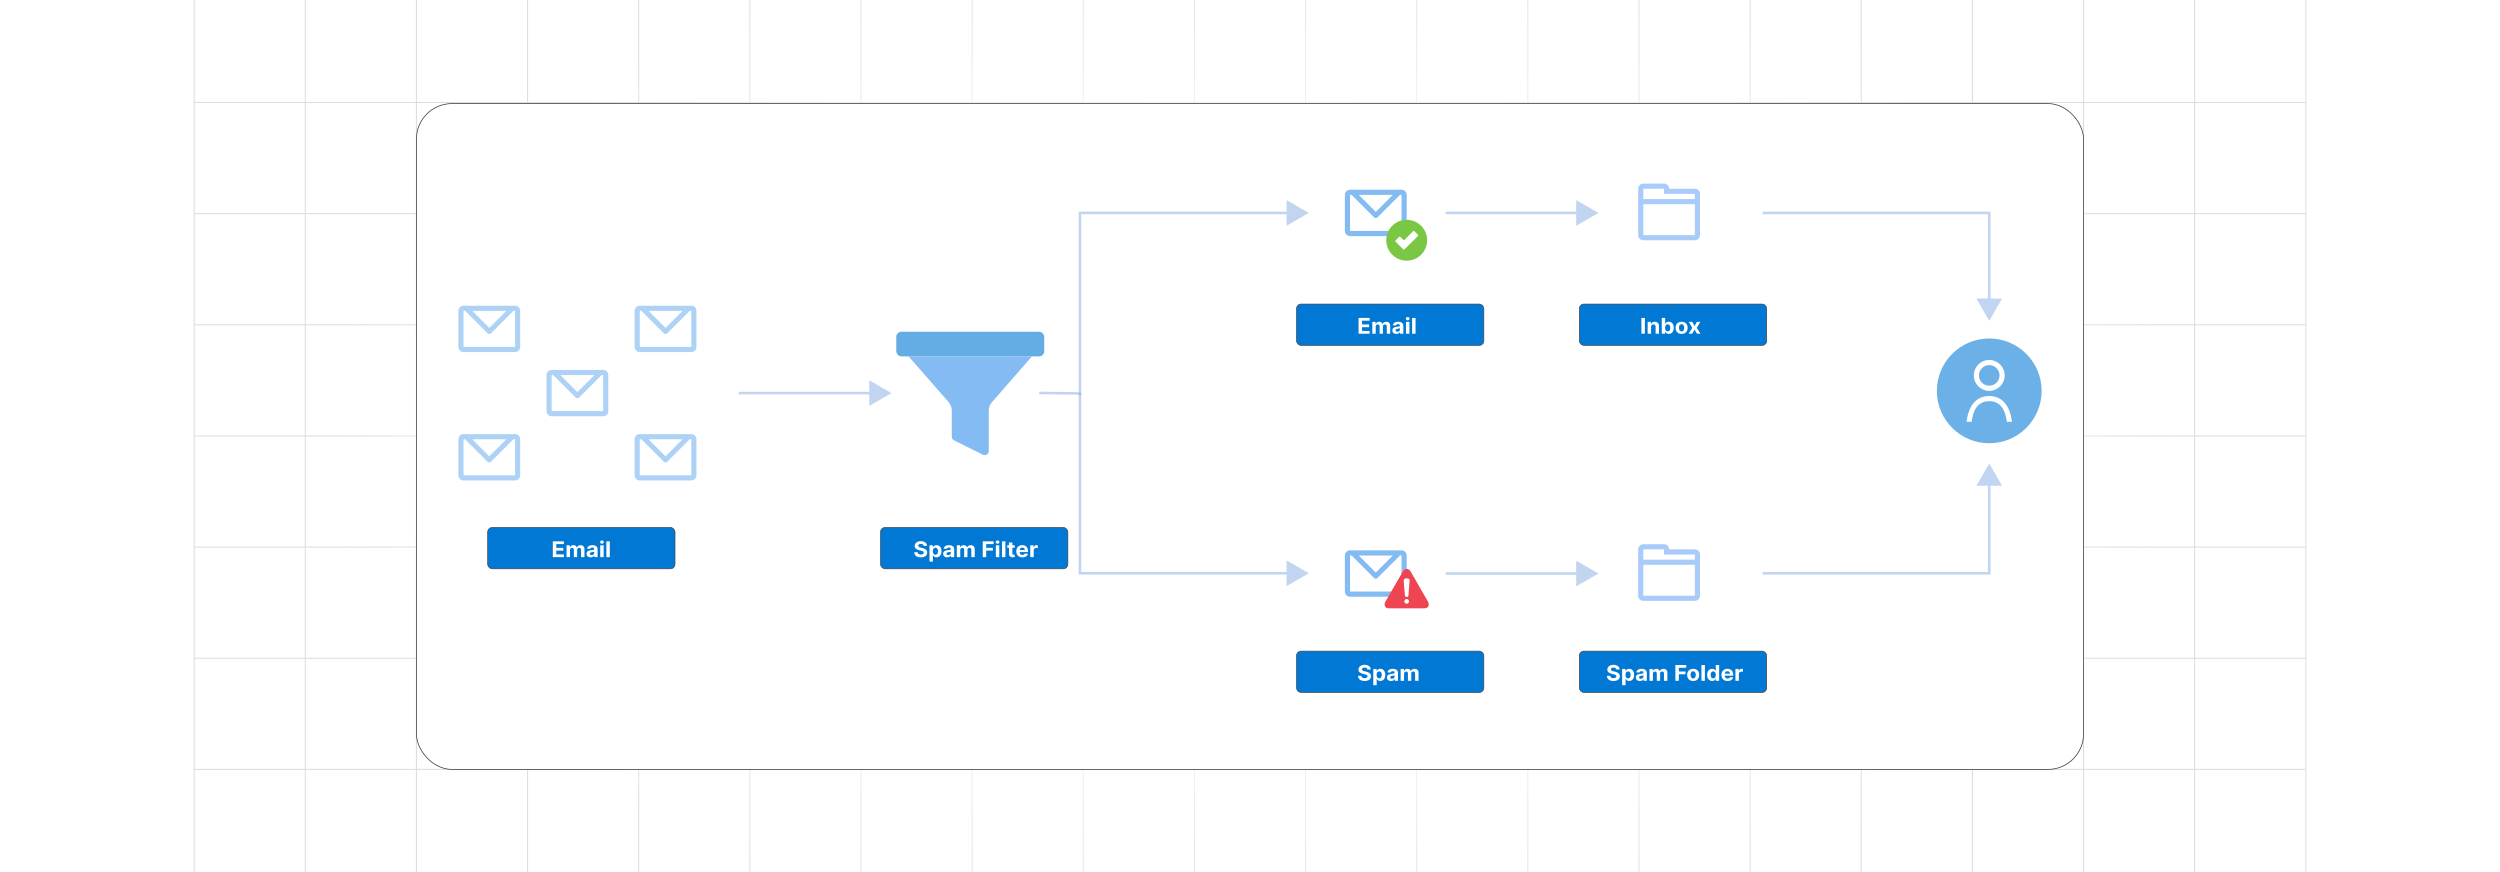 <?xml version="1.0" encoding="UTF-8"?><svg id="Layer_1" xmlns="http://www.w3.org/2000/svg" xmlns:xlink="http://www.w3.org/1999/xlink" viewBox="0 0 860 300"><defs><clipPath id="clippath"><rect y="-.038" width="860" height="300.076" fill="none" stroke-width="0"/></clipPath><clipPath id="clippath-1"><rect y="-.038" width="860" height="300.076" fill="none" stroke-width="0"/></clipPath><radialGradient id="radial-gradient" cx="372.172" cy="149.981" fx="372.172" fy="149.981" r="178.076" gradientTransform="translate(-91.164) scale(1.4 1)" gradientUnits="userSpaceOnUse"><stop offset="0" stop-color="#fff"/><stop offset=".373" stop-color="#fff" stop-opacity=".993"/><stop offset=".507" stop-color="#fff" stop-opacity=".966"/><stop offset=".603" stop-color="#fff" stop-opacity=".92"/><stop offset=".68" stop-color="#fff" stop-opacity=".853"/><stop offset=".746" stop-color="#fff" stop-opacity=".767"/><stop offset=".805" stop-color="#fff" stop-opacity=".66"/><stop offset=".858" stop-color="#fff" stop-opacity=".533"/><stop offset=".907" stop-color="#fff" stop-opacity=".385"/><stop offset=".952" stop-color="#fff" stop-opacity=".216"/><stop offset=".993" stop-color="#fff" stop-opacity=".036"/><stop offset="1" stop-color="#fff" stop-opacity="0"/></radialGradient><linearGradient id="linear-gradient" x1="560.116" y1="165.088" x2="560.116" y2="163.644" gradientUnits="userSpaceOnUse"><stop offset=".001" stop-color="#ff1d25" stop-opacity="0"/><stop offset=".079" stop-color="#f6272d" stop-opacity=".259"/><stop offset=".156" stop-color="#f03034" stop-opacity=".483"/><stop offset=".233" stop-color="#ea383b" stop-opacity=".669"/><stop offset=".307" stop-color="#e53e3f" stop-opacity=".813"/><stop offset=".378" stop-color="#e24243" stop-opacity=".916"/><stop offset=".445" stop-color="#e04545" stop-opacity=".979"/><stop offset=".503" stop-color="#e04646"/><stop offset=".561" stop-color="#e04545" stop-opacity=".979"/><stop offset=".627" stop-color="#e24243" stop-opacity=".917"/><stop offset=".697" stop-color="#e53e3f" stop-opacity=".815"/><stop offset=".77" stop-color="#ea383b" stop-opacity=".672"/><stop offset=".845" stop-color="#ef3135" stop-opacity=".488"/><stop offset=".922" stop-color="#f6272d" stop-opacity=".263"/><stop offset="1" stop-color="#ff1d25" stop-opacity="0"/></linearGradient><linearGradient id="linear-gradient-2" x1="469.176" y1="149.136" x2="469.176" y2="147.796" xlink:href="#linear-gradient"/><clipPath id="clippath-2"><rect y="-.038" width="860" height="300.076" fill="none" stroke-width="0"/></clipPath><clipPath id="clippath-3"><rect y="-.038" width="860" height="300.076" fill="none" stroke-width="0"/></clipPath><radialGradient id="radial-gradient-2" cx="417.675" cy="149.981" fx="417.675" fy="149.981" r="178.076" gradientTransform="translate(-324.64) scale(1.807 1)" gradientUnits="userSpaceOnUse"><stop offset="0" stop-color="#fff"/><stop offset=".134" stop-color="#fff" stop-opacity=".985"/><stop offset=".26" stop-color="#fff" stop-opacity=".94"/><stop offset=".384" stop-color="#fff" stop-opacity=".865"/><stop offset=".506" stop-color="#fff" stop-opacity=".759"/><stop offset=".627" stop-color="#fff" stop-opacity=".623"/><stop offset=".748" stop-color="#fff" stop-opacity=".456"/><stop offset=".867" stop-color="#fff" stop-opacity=".258"/><stop offset=".983" stop-color="#fff" stop-opacity=".035"/><stop offset="1" stop-color="#fff" stop-opacity="0"/></radialGradient><linearGradient id="linear-gradient-3" x1="469.176" y1="149.136" x2="469.176" y2="147.796" xlink:href="#linear-gradient"/><filter id="drop-shadow-1" filterUnits="userSpaceOnUse"><feOffset dx="1.355" dy="1.355"/><feGaussianBlur result="blur" stdDeviation="2.033"/><feFlood flood-color="#333" flood-opacity=".07"/><feComposite in2="blur" operator="in"/><feComposite in="SourceGraphic"/></filter><filter id="drop-shadow-2" filterUnits="userSpaceOnUse"><feOffset dx="1.355" dy="1.355"/><feGaussianBlur result="blur-2" stdDeviation="2.033"/><feFlood flood-color="#333" flood-opacity=".07"/><feComposite in2="blur-2" operator="in"/><feComposite in="SourceGraphic"/></filter><filter id="drop-shadow-3" filterUnits="userSpaceOnUse"><feOffset dx="1.355" dy="1.355"/><feGaussianBlur result="blur-3" stdDeviation="2.033"/><feFlood flood-color="#333" flood-opacity=".07"/><feComposite in2="blur-3" operator="in"/><feComposite in="SourceGraphic"/></filter><filter id="drop-shadow-4" filterUnits="userSpaceOnUse"><feOffset dx="1.355" dy="1.355"/><feGaussianBlur result="blur-4" stdDeviation="2.033"/><feFlood flood-color="#333" flood-opacity=".07"/><feComposite in2="blur-4" operator="in"/><feComposite in="SourceGraphic"/></filter><filter id="drop-shadow-5" filterUnits="userSpaceOnUse"><feOffset dx="1.355" dy="1.355"/><feGaussianBlur result="blur-5" stdDeviation="2.033"/><feFlood flood-color="#333" flood-opacity=".07"/><feComposite in2="blur-5" operator="in"/><feComposite in="SourceGraphic"/></filter><filter id="drop-shadow-6" filterUnits="userSpaceOnUse"><feOffset dx="1.355" dy="1.355"/><feGaussianBlur result="blur-6" stdDeviation="2.033"/><feFlood flood-color="#333" flood-opacity=".07"/><feComposite in2="blur-6" operator="in"/><feComposite in="SourceGraphic"/></filter></defs><rect y="0" width="860" height="300" rx="5" ry="5" fill="#fff" stroke-width="0"/><rect y="0" width="860" height="300" rx="5" ry="5" fill="#fff" stroke-width="0"/><g clip-path="url(#clippath)"><rect y="0" width="860" height="300" rx="5" ry="5" fill="#fff" stroke-width="0"/><g clip-path="url(#clippath-1)"><rect y="-.038" width="860" height="300" rx="5" ry="5" fill="#fff" stroke-width="0"/><rect x="66.787" y="-2.966" width="726.419" height="305.872" fill="none" stroke="#dbdcdd" stroke-miterlimit="10" stroke-width=".353"/><polyline points="66.791 264.672 105.02 264.672 143.248 264.672 143.265 264.672 181.493 264.672 219.705 264.672 219.721 264.672 257.95 264.672 296.178 264.672 296.195 264.672 334.423 264.672 372.651 264.672 410.896 264.672 449.108 264.672 487.337 264.672 487.353 264.672 525.581 264.672 563.81 264.672 563.826 264.672 602.054 264.672 640.267 264.672 640.283 264.672 678.511 264.672 716.74 264.672 754.968 264.672 754.984 264.672 793.213 264.672" fill="none" stroke="#dbdcdd" stroke-miterlimit="10" stroke-width=".353"/><polyline points="66.791 226.428 105.02 226.428 143.248 226.428 143.265 226.428 181.493 226.428 219.705 226.428 219.721 226.428 257.95 226.428 296.178 226.428 296.195 226.428 334.423 226.428 372.651 226.428 410.896 226.428 449.108 226.428 487.337 226.428 487.353 226.428 525.581 226.428 563.81 226.428 563.826 226.428 602.054 226.428 640.267 226.428 640.283 226.428 678.511 226.428 716.74 226.428 754.968 226.428 754.984 226.428 793.213 226.428" fill="none" stroke="#dbdcdd" stroke-miterlimit="10" stroke-width=".353"/><polyline points="66.791 188.199 105.02 188.199 143.248 188.199 143.265 188.199 181.493 188.199 219.705 188.199 219.721 188.199 257.95 188.199 296.178 188.199 296.195 188.199 334.423 188.199 372.651 188.199 410.896 188.199 449.108 188.199 487.337 188.199 487.353 188.199 525.581 188.199 563.81 188.199 563.826 188.199 602.054 188.199 640.267 188.199 640.283 188.199 678.511 188.199 716.74 188.199 754.968 188.199 754.984 188.199 793.213 188.199" fill="none" stroke="#dbdcdd" stroke-miterlimit="10" stroke-width=".353"/><polyline points="66.791 149.954 105.02 149.954 143.248 149.954 143.265 149.954 181.493 149.954 219.705 149.954 219.721 149.954 257.95 149.954 296.178 149.954 296.195 149.954 334.423 149.954 372.651 149.954 410.896 149.954 449.108 149.954 487.337 149.954 487.353 149.954 525.581 149.954 563.81 149.954 563.826 149.954 602.054 149.954 640.267 149.954 640.283 149.954 678.511 149.954 716.74 149.954 754.968 149.954 754.984 149.954 793.213 149.954" fill="none" stroke="#dbdcdd" stroke-miterlimit="10" stroke-width=".353"/><polyline points="66.791 111.726 105.02 111.726 143.248 111.726 143.265 111.726 181.493 111.726 219.705 111.726 219.721 111.726 257.95 111.726 296.178 111.726 296.195 111.726 334.423 111.726 372.651 111.726 410.896 111.726 449.108 111.726 487.337 111.726 487.353 111.726 525.581 111.726 563.81 111.726 563.826 111.726 602.054 111.726 640.267 111.726 640.283 111.726 678.511 111.726 716.74 111.726 754.968 111.726 754.984 111.726 793.213 111.726" fill="none" stroke="#dbdcdd" stroke-miterlimit="10" stroke-width=".353"/><polyline points="66.791 73.498 105.02 73.498 143.248 73.498 143.265 73.498 181.493 73.498 219.705 73.498 219.721 73.498 257.95 73.498 296.178 73.498 296.195 73.498 334.423 73.498 372.651 73.498 410.896 73.498 449.108 73.498 487.337 73.498 487.353 73.498 525.581 73.498 563.81 73.498 563.826 73.498 602.054 73.498 640.267 73.498 640.283 73.498 678.511 73.498 716.74 73.498 754.968 73.498 754.984 73.498 793.213 73.498" fill="none" stroke="#dbdcdd" stroke-miterlimit="10" stroke-width=".353"/><polyline points="66.791 35.269 105.02 35.269 143.248 35.269 143.265 35.269 181.493 35.269 219.705 35.269 219.721 35.269 257.95 35.269 296.178 35.269 296.195 35.269 334.423 35.269 372.651 35.269 410.896 35.269 449.108 35.269 487.337 35.269 487.353 35.269 525.581 35.269 563.81 35.269 563.826 35.269 602.054 35.269 640.267 35.269 640.283 35.269 678.511 35.269 716.74 35.269 754.968 35.269 754.984 35.269 793.213 35.269" fill="none" stroke="#dbdcdd" stroke-miterlimit="10" stroke-width=".353"/><polyline points="754.966 -2.982 754.966 -2.966 754.966 35.273 754.966 73.498 754.966 111.722 754.966 111.738 754.966 149.947 754.966 188.202 754.966 226.427 754.966 264.666 754.966 302.906" fill="none" stroke="#dbdcdd" stroke-miterlimit="10" stroke-width=".353"/><polyline points="716.742 -2.982 716.742 -2.966 716.742 35.273 716.742 73.498 716.742 111.722 716.742 111.738 716.742 149.947 716.742 188.202 716.742 226.427 716.742 264.666 716.742 302.906" fill="none" stroke="#dbdcdd" stroke-miterlimit="10" stroke-width=".353"/><polyline points="678.517 -2.982 678.517 -2.966 678.517 35.273 678.517 73.498 678.517 111.722 678.517 111.738 678.517 149.947 678.517 188.202 678.517 226.427 678.517 264.666 678.517 302.906" fill="none" stroke="#dbdcdd" stroke-miterlimit="10" stroke-width=".353"/><polyline points="640.262 -2.982 640.262 -2.966 640.262 35.273 640.262 73.498 640.262 111.722 640.262 111.738 640.262 149.947 640.262 188.202 640.262 226.427 640.262 264.666 640.262 302.906" fill="none" stroke="#dbdcdd" stroke-miterlimit="10" stroke-width=".353"/><polyline points="602.053 -2.982 602.053 -2.966 602.053 35.273 602.053 73.498 602.053 111.722 602.053 111.738 602.053 149.947 602.053 188.202 602.053 226.427 602.053 264.666 602.053 302.906" fill="none" stroke="#dbdcdd" stroke-miterlimit="10" stroke-width=".353"/><polyline points="563.813 -2.982 563.813 -2.966 563.813 35.273 563.813 73.498 563.813 111.722 563.813 111.738 563.813 149.947 563.813 188.202 563.813 226.427 563.813 264.666 563.813 302.906" fill="none" stroke="#dbdcdd" stroke-miterlimit="10" stroke-width=".353"/><polyline points="525.588 -2.982 525.588 -2.966 525.588 35.273 525.588 73.498 525.588 111.722 525.588 111.738 525.588 149.947 525.588 188.202 525.588 226.427 525.588 264.666 525.588 302.906" fill="none" stroke="#dbdcdd" stroke-miterlimit="10" stroke-width=".353"/><polyline points="487.334 -2.982 487.334 -2.966 487.334 35.273 487.334 73.498 487.334 111.722 487.334 111.738 487.334 149.947 487.334 188.202 487.334 226.427 487.334 264.666 487.334 302.906" fill="none" stroke="#dbdcdd" stroke-miterlimit="10" stroke-width=".353"/><polyline points="449.109 -2.982 449.109 -2.966 449.109 35.273 449.109 73.498 449.109 111.722 449.109 111.738 449.109 149.947 449.109 188.202 449.109 226.427 449.109 264.666 449.109 302.906" fill="none" stroke="#dbdcdd" stroke-miterlimit="10" stroke-width=".353"/><polyline points="410.899 -2.982 410.899 -2.966 410.899 35.273 410.899 73.498 410.899 111.722 410.899 111.738 410.899 149.947 410.899 188.202 410.899 226.427 410.899 264.666 410.899 302.906" fill="none" stroke="#dbdcdd" stroke-miterlimit="10" stroke-width=".353"/><polyline points="372.645 -2.982 372.645 -2.966 372.645 35.273 372.645 73.498 372.645 111.722 372.645 111.738 372.645 149.947 372.645 188.202 372.645 226.427 372.645 264.666 372.645 302.906" fill="none" stroke="#dbdcdd" stroke-miterlimit="10" stroke-width=".353"/><polyline points="334.42 -2.982 334.42 -2.966 334.42 35.273 334.42 73.498 334.42 111.722 334.42 111.738 334.42 149.947 334.42 188.202 334.42 226.427 334.42 264.666 334.42 302.906" fill="none" stroke="#dbdcdd" stroke-miterlimit="10" stroke-width=".353"/><polyline points="296.18 -2.982 296.18 -2.966 296.18 35.273 296.18 73.498 296.18 111.722 296.18 111.738 296.18 149.947 296.18 188.202 296.18 226.427 296.18 264.666 296.18 302.906" fill="none" stroke="#dbdcdd" stroke-miterlimit="10" stroke-width=".353"/><polyline points="257.956 -2.982 257.956 -2.966 257.956 35.273 257.956 73.498 257.956 111.722 257.956 111.738 257.956 149.947 257.956 188.202 257.956 226.427 257.956 264.666 257.956 302.906" fill="none" stroke="#dbdcdd" stroke-miterlimit="10" stroke-width=".353"/><polyline points="219.701 -2.982 219.701 -2.966 219.701 35.273 219.701 73.498 219.701 111.722 219.701 111.738 219.701 149.947 219.701 188.202 219.701 226.427 219.701 264.666 219.701 302.906" fill="none" stroke="#dbdcdd" stroke-miterlimit="10" stroke-width=".353"/><polyline points="181.491 -2.982 181.491 -2.966 181.491 35.273 181.491 73.498 181.491 111.722 181.491 111.738 181.491 149.947 181.491 188.202 181.491 226.427 181.491 264.666 181.491 302.906" fill="none" stroke="#dbdcdd" stroke-miterlimit="10" stroke-width=".353"/><polyline points="143.252 -2.982 143.252 -2.966 143.252 35.273 143.252 73.498 143.252 111.722 143.252 111.738 143.252 149.947 143.252 188.202 143.252 226.427 143.252 264.666 143.252 302.906" fill="none" stroke="#dbdcdd" stroke-miterlimit="10" stroke-width=".353"/><polyline points="105.027 -2.982 105.027 -2.966 105.027 35.273 105.027 73.498 105.027 111.722 105.027 111.738 105.027 149.947 105.027 188.202 105.027 226.427 105.027 264.666 105.027 302.906" fill="none" stroke="#dbdcdd" stroke-miterlimit="10" stroke-width=".353"/></g><rect x="146.744" y="-.038" width="566.512" height="300.038" fill="url(#radial-gradient)" opacity=".77" stroke-width="0"/></g><line x1="560.121" y1="164.366" x2="560.111" y2="164.366" fill="none" opacity=".84" stroke="url(#linear-gradient)" stroke-miterlimit="10" stroke-width="1.445"/><g opacity=".74"><path d="M469.161,147.796c0,.37.01.73.03,1.1v.24c-.01-.08-.01-.16-.01-.24-.01-.37-.01-.73-.02-1.1" fill="none" stroke-width="0"/></g><path d="M469.191,149.136v-.24c-.02-.37-.03-.73-.03-1.1" fill="none" opacity=".84" stroke="url(#linear-gradient-2)" stroke-miterlimit="10" stroke-width="1.445"/><rect y="0" width="860" height="300" rx="5" ry="5" fill="#fff" stroke-width="0"/><rect y="0" width="860" height="300" rx="5" ry="5" fill="#fff" stroke-width="0"/><g clip-path="url(#clippath-2)"><rect y="0" width="860" height="300" rx="5" ry="5" fill="#fff" stroke-width="0"/><g clip-path="url(#clippath-3)"><rect y="-.038" width="860" height="300" rx="5" ry="5" fill="#fff" stroke-width="0"/><rect x="66.787" y="-2.966" width="726.419" height="305.872" fill="none" stroke="#dbdcdd" stroke-miterlimit="10" stroke-width=".353"/><polyline points="66.791 264.672 105.02 264.672 143.248 264.672 143.265 264.672 181.493 264.672 219.705 264.672 219.721 264.672 257.95 264.672 296.178 264.672 296.195 264.672 334.423 264.672 372.651 264.672 410.896 264.672 449.108 264.672 487.337 264.672 487.353 264.672 525.581 264.672 563.81 264.672 563.826 264.672 602.054 264.672 640.267 264.672 640.283 264.672 678.511 264.672 716.74 264.672 754.968 264.672 754.984 264.672 793.213 264.672" fill="none" stroke="#dbdcdd" stroke-miterlimit="10" stroke-width=".353"/><polyline points="66.791 226.428 105.02 226.428 143.248 226.428 143.265 226.428 181.493 226.428 219.705 226.428 219.721 226.428 257.95 226.428 296.178 226.428 296.195 226.428 334.423 226.428 372.651 226.428 410.896 226.428 449.108 226.428 487.337 226.428 487.353 226.428 525.581 226.428 563.81 226.428 563.826 226.428 602.054 226.428 640.267 226.428 640.283 226.428 678.511 226.428 716.74 226.428 754.968 226.428 754.984 226.428 793.213 226.428" fill="none" stroke="#dbdcdd" stroke-miterlimit="10" stroke-width=".353"/><polyline points="66.791 188.199 105.02 188.199 143.248 188.199 143.265 188.199 181.493 188.199 219.705 188.199 219.721 188.199 257.95 188.199 296.178 188.199 296.195 188.199 334.423 188.199 372.651 188.199 410.896 188.199 449.108 188.199 487.337 188.199 487.353 188.199 525.581 188.199 563.81 188.199 563.826 188.199 602.054 188.199 640.267 188.199 640.283 188.199 678.511 188.199 716.74 188.199 754.968 188.199 754.984 188.199 793.213 188.199" fill="none" stroke="#dbdcdd" stroke-miterlimit="10" stroke-width=".353"/><polyline points="66.791 149.954 105.02 149.954 143.248 149.954 143.265 149.954 181.493 149.954 219.705 149.954 219.721 149.954 257.95 149.954 296.178 149.954 296.195 149.954 334.423 149.954 372.651 149.954 410.896 149.954 449.108 149.954 487.337 149.954 487.353 149.954 525.581 149.954 563.81 149.954 563.826 149.954 602.054 149.954 640.267 149.954 640.283 149.954 678.511 149.954 716.74 149.954 754.968 149.954 754.984 149.954 793.213 149.954" fill="none" stroke="#dbdcdd" stroke-miterlimit="10" stroke-width=".353"/><polyline points="66.791 111.726 105.02 111.726 143.248 111.726 143.265 111.726 181.493 111.726 219.705 111.726 219.721 111.726 257.95 111.726 296.178 111.726 296.195 111.726 334.423 111.726 372.651 111.726 410.896 111.726 449.108 111.726 487.337 111.726 487.353 111.726 525.581 111.726 563.81 111.726 563.826 111.726 602.054 111.726 640.267 111.726 640.283 111.726 678.511 111.726 716.74 111.726 754.968 111.726 754.984 111.726 793.213 111.726" fill="none" stroke="#dbdcdd" stroke-miterlimit="10" stroke-width=".353"/><polyline points="66.791 73.498 105.02 73.498 143.248 73.498 143.265 73.498 181.493 73.498 219.705 73.498 219.721 73.498 257.95 73.498 296.178 73.498 296.195 73.498 334.423 73.498 372.651 73.498 410.896 73.498 449.108 73.498 487.337 73.498 487.353 73.498 525.581 73.498 563.81 73.498 563.826 73.498 602.054 73.498 640.267 73.498 640.283 73.498 678.511 73.498 716.74 73.498 754.968 73.498 754.984 73.498 793.213 73.498" fill="none" stroke="#dbdcdd" stroke-miterlimit="10" stroke-width=".353"/><polyline points="66.791 35.269 105.02 35.269 143.248 35.269 143.265 35.269 181.493 35.269 219.705 35.269 219.721 35.269 257.95 35.269 296.178 35.269 296.195 35.269 334.423 35.269 372.651 35.269 410.896 35.269 449.108 35.269 487.337 35.269 487.353 35.269 525.581 35.269 563.81 35.269 563.826 35.269 602.054 35.269 640.267 35.269 640.283 35.269 678.511 35.269 716.74 35.269 754.968 35.269 754.984 35.269 793.213 35.269" fill="none" stroke="#dbdcdd" stroke-miterlimit="10" stroke-width=".353"/><polyline points="754.966 -2.982 754.966 -2.966 754.966 35.273 754.966 73.498 754.966 111.722 754.966 111.738 754.966 149.947 754.966 188.202 754.966 226.427 754.966 264.666 754.966 302.906" fill="none" stroke="#dbdcdd" stroke-miterlimit="10" stroke-width=".353"/><polyline points="716.742 -2.982 716.742 -2.966 716.742 35.273 716.742 73.498 716.742 111.722 716.742 111.738 716.742 149.947 716.742 188.202 716.742 226.427 716.742 264.666 716.742 302.906" fill="none" stroke="#dbdcdd" stroke-miterlimit="10" stroke-width=".353"/><polyline points="678.517 -2.982 678.517 -2.966 678.517 35.273 678.517 73.498 678.517 111.722 678.517 111.738 678.517 149.947 678.517 188.202 678.517 226.427 678.517 264.666 678.517 302.906" fill="none" stroke="#dbdcdd" stroke-miterlimit="10" stroke-width=".353"/><polyline points="640.262 -2.982 640.262 -2.966 640.262 35.273 640.262 73.498 640.262 111.722 640.262 111.738 640.262 149.947 640.262 188.202 640.262 226.427 640.262 264.666 640.262 302.906" fill="none" stroke="#dbdcdd" stroke-miterlimit="10" stroke-width=".353"/><polyline points="602.053 -2.982 602.053 -2.966 602.053 35.273 602.053 73.498 602.053 111.722 602.053 111.738 602.053 149.947 602.053 188.202 602.053 226.427 602.053 264.666 602.053 302.906" fill="none" stroke="#dbdcdd" stroke-miterlimit="10" stroke-width=".353"/><polyline points="563.813 -2.982 563.813 -2.966 563.813 35.273 563.813 73.498 563.813 111.722 563.813 111.738 563.813 149.947 563.813 188.202 563.813 226.427 563.813 264.666 563.813 302.906" fill="none" stroke="#dbdcdd" stroke-miterlimit="10" stroke-width=".353"/><polyline points="525.588 -2.982 525.588 -2.966 525.588 35.273 525.588 73.498 525.588 111.722 525.588 111.738 525.588 149.947 525.588 188.202 525.588 226.427 525.588 264.666 525.588 302.906" fill="none" stroke="#dbdcdd" stroke-miterlimit="10" stroke-width=".353"/><polyline points="487.334 -2.982 487.334 -2.966 487.334 35.273 487.334 73.498 487.334 111.722 487.334 111.738 487.334 149.947 487.334 188.202 487.334 226.427 487.334 264.666 487.334 302.906" fill="none" stroke="#dbdcdd" stroke-miterlimit="10" stroke-width=".353"/><polyline points="449.109 -2.982 449.109 -2.966 449.109 35.273 449.109 73.498 449.109 111.722 449.109 111.738 449.109 149.947 449.109 188.202 449.109 226.427 449.109 264.666 449.109 302.906" fill="none" stroke="#dbdcdd" stroke-miterlimit="10" stroke-width=".353"/><polyline points="410.899 -2.982 410.899 -2.966 410.899 35.273 410.899 73.498 410.899 111.722 410.899 111.738 410.899 149.947 410.899 188.202 410.899 226.427 410.899 264.666 410.899 302.906" fill="none" stroke="#dbdcdd" stroke-miterlimit="10" stroke-width=".353"/><polyline points="372.645 -2.982 372.645 -2.966 372.645 35.273 372.645 73.498 372.645 111.722 372.645 111.738 372.645 149.947 372.645 188.202 372.645 226.427 372.645 264.666 372.645 302.906" fill="none" stroke="#dbdcdd" stroke-miterlimit="10" stroke-width=".353"/><polyline points="334.42 -2.982 334.42 -2.966 334.42 35.273 334.42 73.498 334.42 111.722 334.42 111.738 334.42 149.947 334.42 188.202 334.42 226.427 334.42 264.666 334.42 302.906" fill="none" stroke="#dbdcdd" stroke-miterlimit="10" stroke-width=".353"/><polyline points="296.18 -2.982 296.18 -2.966 296.18 35.273 296.18 73.498 296.18 111.722 296.18 111.738 296.18 149.947 296.18 188.202 296.18 226.427 296.18 264.666 296.18 302.906" fill="none" stroke="#dbdcdd" stroke-miterlimit="10" stroke-width=".353"/><polyline points="257.956 -2.982 257.956 -2.966 257.956 35.273 257.956 73.498 257.956 111.722 257.956 111.738 257.956 149.947 257.956 188.202 257.956 226.427 257.956 264.666 257.956 302.906" fill="none" stroke="#dbdcdd" stroke-miterlimit="10" stroke-width=".353"/><polyline points="219.701 -2.982 219.701 -2.966 219.701 35.273 219.701 73.498 219.701 111.722 219.701 111.738 219.701 149.947 219.701 188.202 219.701 226.427 219.701 264.666 219.701 302.906" fill="none" stroke="#dbdcdd" stroke-miterlimit="10" stroke-width=".353"/><polyline points="181.491 -2.982 181.491 -2.966 181.491 35.273 181.491 73.498 181.491 111.722 181.491 111.738 181.491 149.947 181.491 188.202 181.491 226.427 181.491 264.666 181.491 302.906" fill="none" stroke="#dbdcdd" stroke-miterlimit="10" stroke-width=".353"/><polyline points="143.252 -2.982 143.252 -2.966 143.252 35.273 143.252 73.498 143.252 111.722 143.252 111.738 143.252 149.947 143.252 188.202 143.252 226.427 143.252 264.666 143.252 302.906" fill="none" stroke="#dbdcdd" stroke-miterlimit="10" stroke-width=".353"/><polyline points="105.027 -2.982 105.027 -2.966 105.027 35.273 105.027 73.498 105.027 111.722 105.027 111.738 105.027 149.947 105.027 188.202 105.027 226.427 105.027 264.666 105.027 302.906" fill="none" stroke="#dbdcdd" stroke-miterlimit="10" stroke-width=".353"/></g><rect x="64.532" y="-.038" width="730.937" height="300.038" fill="url(#radial-gradient-2)" stroke-width="0"/></g><line x1="560.121" y1="164.366" x2="560.111" y2="164.366" fill="none" opacity=".84" stroke="url(#linear-gradient)" stroke-miterlimit="10" stroke-width="1.445"/><g opacity=".74"><path d="M469.161,147.796c0,.37.01.73.03,1.1v.24c-.01-.08-.01-.16-.01-.24-.01-.37-.01-.73-.02-1.1" fill="none" stroke-width="0"/></g><path d="M469.191,149.136v-.24c-.02-.37-.03-.73-.03-1.1" fill="none" opacity=".84" stroke="url(#linear-gradient-3)" stroke-miterlimit="10" stroke-width="1.445"/><rect x="143.248" y="35.634" width="573.491" height="229.038" rx="12.216" ry="12.216" fill="#fff" stroke="#333" stroke-miterlimit="10" stroke-width=".25"/><g id="folder" opacity=".54"><path d="M583.028,64.926h-8.86c0-.979-.794-1.772-1.772-1.772h-7.089c-.979,0-1.772.793-1.772,1.772v15.063h-0v.886h0c0,.979.793,1.772,1.772,1.772h17.721c.979,0,1.772-.793,1.772-1.772v-14.177c0-.979-.793-1.772-1.772-1.772ZM583.028,79.989h0v.886h0s-17.721,0-17.721,0h0v-10.633h17.721v9.747ZM583.028,68.47h-17.721v-3.544h7.089v1.772h10.632v1.772Z" fill="#619ff6" fill-rule="evenodd" stroke-width="0"/></g><g opacity=".66"><g id="letter"><path d="M207.489,127.249h-.858c-.007,0-.014,0-.022,0h-15.961c-.007,0-.014,0-.022,0h-.858c-.979,0-1.772.793-1.772,1.772v12.405c0,.979.793,1.772,1.772,1.772h17.721c.979,0,1.772-.793,1.772-1.772v-12.405c0-.979-.793-1.772-1.772-1.772ZM204.485,129.021l-5.856,5.856-5.856-5.856h11.713ZM207.489,141.426h-17.721v-12.405h.54l7.62,7.62c.025.033.037.071.067.101.175.175.405.256.633.252.229.004.459-.077.633-.252.03-.03.043-.069.067-.102l7.62-7.62h.54v12.405Z" fill="#83bbf2" fill-rule="evenodd" stroke-width="0"/></g><g id="letter-2"><path d="M177.174,105.164h-.858c-.007,0-.014,0-.022,0h-15.961c-.007,0-.014,0-.022,0h-.858c-.979,0-1.772.793-1.772,1.772v12.405c0,.979.793,1.772,1.772,1.772h17.721c.979,0,1.772-.793,1.772-1.772v-12.405c0-.979-.793-1.772-1.772-1.772ZM174.17,106.936l-5.857,5.856-5.856-5.856h11.713ZM177.174,119.341h-17.721v-12.405h.54l7.62,7.62c.025.033.037.071.067.101.175.175.404.256.633.252.229.004.458-.077.633-.252.03-.03.043-.069.067-.102l7.62-7.62h.54v12.405Z" fill="#83bbf2" fill-rule="evenodd" stroke-width="0"/></g><g id="letter-3"><path d="M237.804,105.164h-.858c-.007,0-.014,0-.022,0h-15.961c-.007,0-.014,0-.022,0h-.858c-.979,0-1.772.793-1.772,1.772v12.405c0,.979.793,1.772,1.772,1.772h17.721c.979,0,1.772-.793,1.772-1.772v-12.405c0-.979-.793-1.772-1.772-1.772ZM234.799,106.936l-5.856,5.856-5.856-5.856h11.713ZM237.804,119.341h-17.721v-12.405h.54l7.62,7.62c.025.033.037.071.067.101.175.175.404.256.633.252.229.004.458-.077.633-.252.03-.03.043-.069.067-.102l7.62-7.62h.54v12.405Z" fill="#83bbf2" fill-rule="evenodd" stroke-width="0"/></g><g id="letter-4"><path d="M237.804,149.333h-.858c-.007-0-.014-0-.022,0h-15.961c-.007-0-.014-0-.022,0h-.858c-.979,0-1.772.793-1.772,1.772v12.405c0,.979.793,1.772,1.772,1.772h17.721c.979,0,1.772-.793,1.772-1.772v-12.405c0-.979-.793-1.772-1.772-1.772ZM234.799,151.106l-5.856,5.856-5.856-5.856h11.713ZM237.804,163.511h-17.721v-12.405h.54l7.62,7.62c.025.033.037.071.067.101.175.175.404.256.633.252.229.004.458-.077.633-.252.03-.03.043-.069.067-.102l7.62-7.62h.54v12.405Z" fill="#83bbf2" fill-rule="evenodd" stroke-width="0"/></g><g id="letter-5"><path d="M177.174,149.333h-.858c-.007-0-.014-0-.022,0h-15.961c-.007-0-.014-0-.022,0h-.858c-.979,0-1.772.793-1.772,1.772v12.405c0,.979.793,1.772,1.772,1.772h17.721c.979,0,1.772-.793,1.772-1.772v-12.405c0-.979-.793-1.772-1.772-1.772ZM174.17,151.106l-5.857,5.856-5.856-5.856h11.713ZM177.174,163.511h-17.721v-12.405h.54l7.62,7.62c.025.033.037.071.067.101.175.175.404.256.633.252.229.004.458-.077.633-.252.03-.03.043-.069.067-.102l7.62-7.62h.54v12.405Z" fill="#83bbf2" fill-rule="evenodd" stroke-width="0"/></g></g><g opacity=".32"><line x1="300.313" y1="135.224" x2="254.138" y2="135.224" fill="none" stroke="#3b79d1" stroke-miterlimit="10" stroke-width=".886"/><polygon points="299.02 130.805 306.671 135.224 299.02 139.642 299.02 130.805" fill="#3b79d1" stroke-width="0"/></g><g opacity=".32"><line x1="543.501" y1="73.247" x2="497.327" y2="73.247" fill="none" stroke="#3b79d1" stroke-miterlimit="10" stroke-width=".886"/><polygon points="542.208 68.829 549.86 73.247 542.208 77.665 542.208 68.829" fill="#3b79d1" stroke-width="0"/></g><g opacity=".32"><polyline points="371.498 135.107 371.498 197.2 443.874 197.2" fill="none" stroke="#3b79d1" stroke-miterlimit="10" stroke-width=".886"/><polygon points="442.581 201.619 450.232 197.2 442.581 192.782 442.581 201.619" fill="#3b79d1" stroke-width="0"/></g><g opacity=".32"><polyline points="357.473 135.177 371.498 135.34 371.498 73.247 443.874 73.247" fill="none" stroke="#3b79d1" stroke-miterlimit="10" stroke-width=".886"/><polygon points="442.581 77.665 450.232 73.247 442.581 68.829 442.581 77.665" fill="#3b79d1" stroke-width="0"/></g><g id="letter-6"><path d="M482.131,65.272h-.858c-.007,0-.014,0-.022,0h-15.961c-.007,0-.014,0-.022,0h-.858c-.979,0-1.772.793-1.772,1.772v12.405c0,.979.793,1.772,1.772,1.772h17.721c.979,0,1.772-.793,1.772-1.772v-12.405c0-.979-.793-1.772-1.772-1.772ZM479.127,67.044l-5.856,5.856-5.856-5.856h11.713ZM482.131,79.449h-17.721v-12.405h.54l7.62,7.62c.025.033.037.071.067.101.175.175.404.257.633.252.229.004.458-.077.633-.252.03-.03.043-.069.067-.102l7.62-7.62h.54v12.405Z" fill="#83bbf2" fill-rule="evenodd" stroke-width="0"/></g><g id="letter-7"><path d="M482.131,189.321h-.858c-.007,0-.014,0-.022,0h-15.961c-.007,0-.014,0-.022,0h-.858c-.979,0-1.772.793-1.772,1.772v12.405c0,.979.793,1.772,1.772,1.772h17.721c.979,0,1.772-.793,1.772-1.772v-12.405c0-.979-.793-1.772-1.772-1.772ZM479.127,191.093l-5.856,5.856-5.856-5.856h11.713ZM482.131,203.498h-17.721v-12.405h.54l7.62,7.62c.025.033.037.071.067.101.175.175.404.257.633.252.229.004.458-.077.633-.252.03-.03.043-.069.067-.102l7.62-7.62h.54v12.405Z" fill="#83bbf2" fill-rule="evenodd" stroke-width="0"/></g><g opacity=".32"><line x1="543.501" y1="197.296" x2="497.327" y2="197.296" fill="none" stroke="#3b79d1" stroke-miterlimit="10" stroke-width=".886"/><polygon points="542.208 192.877 549.86 197.296 542.208 201.714 542.208 192.877" fill="#3b79d1" stroke-width="0"/></g><g id="folder-2" opacity=".54"><path d="M583.028,188.975h-8.86c0-.979-.794-1.772-1.772-1.772h-7.089c-.979,0-1.772.793-1.772,1.772v15.063h-0v.886h0c0,.979.793,1.772,1.772,1.772h17.721c.979,0,1.772-.793,1.772-1.772v-14.177c0-.979-.793-1.772-1.772-1.772ZM583.028,204.038v.886h0s-17.721,0-17.721,0h0v-10.633h17.721v9.747ZM583.028,192.519h-17.721v-3.544h7.089v1.772h10.632v1.772Z" fill="#619ff6" fill-rule="evenodd" stroke-width="0"/></g><rect x="308.32" y="114.114" width="50.901" height="8.484" rx="1.782" ry="1.782" fill="#0178d4" opacity=".61" stroke-width="0"/><path d="M312.562,122.598l13.772,15.737c.685.784,1.066,1.787,1.075,2.828v9.007c-.015.559.301,1.075.806,1.315l9.799,4.892c.676.391,1.541.159,1.932-.517.13-.225.196-.482.189-.742v-13.913c.009-1.041.39-2.044,1.075-2.828l13.772-15.78h-42.418Z" fill="#83bbf2" stroke-width="0"/><g opacity=".32"><polyline points="684.299 165.804 684.299 197.2 606.341 197.2" fill="none" stroke="#3b79d1" stroke-miterlimit="10" stroke-width=".886"/><polygon points="679.881 167.097 684.299 159.445 688.717 167.097 679.881 167.097" fill="#3b79d1" stroke-width="0"/></g><g opacity=".32"><polyline points="684.299 103.988 684.299 73.247 606.341 73.247" fill="none" stroke="#3b79d1" stroke-miterlimit="10" stroke-width=".886"/><polygon points="688.717 102.696 684.299 110.347 679.881 102.696 688.717 102.696" fill="#3b79d1" stroke-width="0"/></g><circle cx="684.299" cy="134.458" r="18.02" fill="#0178d4" opacity=".58" stroke-width="0"/><g id="user"><path d="M684.299,136.23c-4.973,0-7.236,4.053-7.814,8.861h1.759c.455-3.852,2.059-7.088,6.055-7.088s5.6,3.237,6.055,7.088h1.759c-.578-4.807-2.84-8.861-7.814-8.861ZM684.299,134.458c2.936,0,5.316-2.38,5.316-5.316s-2.38-5.316-5.316-5.316-5.316,2.38-5.316,5.316,2.38,5.316,5.316,5.316ZM684.299,125.597c1.957,0,3.544,1.587,3.544,3.544s-1.587,3.544-3.544,3.544-3.544-1.587-3.544-3.544,1.587-3.544,3.544-3.544Z" fill="#fff" fill-rule="evenodd" stroke-width="0"/></g><path d="M483.903,75.614c3.884,0,7.033,3.149,7.033,7.033s-3.149,7.033-7.033,7.033-7.033-3.149-7.033-7.033h0c0-3.884,3.149-7.033,7.033-7.033Z" fill="#7ac743" fill-rule="evenodd" stroke-width="0"/><path d="M481.72,81.53l1.247,1.181,2.947-2.991c.244-.247.397-.447.698-.136l.977,1c.321.317.304.504,0,.801l-4.063,3.998c-.639.625-.528.663-1.175.022l-2.276-2.262c-.135-.146-.12-.294.028-.44l1.133-1.176c.172-.181.309-.165.483,0l.001.002Z" fill="#fff" fill-rule="evenodd" stroke-width="0"/><path d="M476.471,207.157l6.113-10.569c.741-1.169,1.917-1.199,2.673,0l6.013,10.441c.479.965.241,2.267-1.323,2.234h-12.255c-1.03.025-1.7-.877-1.224-2.107h.003Z" fill="#ef4552" fill-rule="evenodd" stroke-width="0"/><path d="M483.352,206.299c.132-.131.307-.21.493-.224.116-.008.232.009.34.05.106.042.203.105.283.186.135.134.217.313.23.503.004.066 0.0.133-.011.198-.066.386-.407.664-.799.652-.111-.002-.221-.027-.322-.074-.181-.083-.324-.232-.4-.416-.024-.058-.04-.118-.05-.18-.01-.061-.013-.124-.009-.186h0c.011-.098.038-.194.081-.283.037-.084.092-.16.16-.221l.003-.004ZM484.508,204.848c-.028.679-1.177.68-1.204,0-.116-1.163-.414-4.164-.404-5.256.01-.337.283-.537.646-.613.234-.046.474-.046.708,0,.37.079.659.283.659.629v.034s-.405,5.207-.405,5.207Z" fill="#fff" stroke-width="0"/><g filter="url(#drop-shadow-1)"><rect x="166.409" y="180.096" width="64.438" height="14.213" rx="1.584" ry="1.584" fill="#0178d4" stroke="#414042" stroke-miterlimit="10" stroke-width=".224"/><path d="M188.809,190.299v-5.431h3.805v.947h-2.611v1.294h2.415v.947h-2.415v1.296h2.622v.947h-3.815Z" fill="#fff" stroke-width="0"/><path d="M193.543,190.299v-4.073h1.119v.719h.05c.088-.239.235-.427.441-.565.205-.138.452-.206.738-.206.291,0,.538.069.742.208s.34.327.408.564h.044c.086-.233.243-.42.47-.56.227-.141.496-.211.807-.211.395,0,.716.121.964.362.247.241.37.583.37,1.025v2.739h-1.172v-2.517c0-.226-.062-.396-.188-.509-.125-.113-.281-.17-.468-.17-.214,0-.38.065-.499.195-.12.13-.18.301-.18.513v2.487h-1.139v-2.541c0-.2-.06-.359-.178-.477-.118-.119-.274-.178-.468-.178-.13,0-.247.031-.352.094-.103.062-.185.15-.246.262-.06.112-.091.244-.091.394v2.445h-1.175Z" fill="#fff" stroke-width="0"/><path d="M201.83,190.375c-.27,0-.511-.045-.722-.136-.212-.091-.378-.227-.501-.406-.122-.18-.183-.403-.183-.672,0-.226.043-.416.129-.57.087-.154.204-.278.353-.372.148-.094.318-.164.509-.212.19-.048.39-.082.6-.101.246-.025.444-.048.595-.07.151-.022.261-.056.328-.1.068-.044.102-.109.102-.196v-.016c0-.168-.055-.298-.164-.39s-.265-.138-.465-.138c-.211,0-.379.044-.504.134s-.208.201-.249.335l-1.086-.085c.056-.248.164-.462.325-.643.162-.181.371-.321.628-.419.256-.098.554-.147.892-.147.235,0,.461.026.677.08.216.053.408.135.576.247s.301.254.398.428.146.382.146.625v2.747h-1.114v-.565h-.033c-.068.127-.159.239-.273.335-.114.097-.251.171-.411.226-.16.054-.345.081-.555.081ZM202.167,189.596c.173,0,.325-.033.458-.1.132-.066.235-.156.311-.269.075-.113.112-.241.112-.384v-.433c-.036.023-.087.044-.15.062-.062.019-.134.035-.213.05s-.158.028-.237.04c-.079.011-.15.021-.215.03-.138.019-.259.05-.361.093-.103.043-.183.1-.24.171-.057.072-.085.161-.085.267,0,.154.058.271.175.352.116.081.265.121.445.121Z" fill="#fff" stroke-width="0"/><path d="M205.718,185.7c-.175,0-.324-.056-.448-.169s-.185-.247-.185-.404c0-.155.061-.29.185-.402.124-.112.273-.168.448-.168s.324.056.448.168c.124.112.185.247.185.402,0,.157-.061.292-.185.404s-.273.169-.448.169ZM205.128,190.299v-4.073h1.175v4.073h-1.175Z" fill="#fff" stroke-width="0"/><path d="M208.414,184.868v5.431h-1.175v-5.431h1.175Z" fill="#fff" stroke-width="0"/></g><g filter="url(#drop-shadow-2)"><rect x="301.552" y="180.096" width="64.438" height="14.213" rx="1.584" ry="1.584" fill="#0178d4" stroke="#414042" stroke-miterlimit="10" stroke-width=".224"/><path d="M316.387,186.43c-.022-.214-.116-.38-.284-.498-.167-.119-.394-.178-.681-.178-.195,0-.359.026-.493.078-.135.052-.237.124-.308.216-.071.092-.106.196-.106.312-.004.098.018.182.065.255.047.072.112.135.195.187.082.052.178.097.286.135.108.038.225.07.348.097l.507.117c.246.053.473.123.679.212s.384.197.535.326c.15.129.268.281.351.456.084.175.127.376.129.602-.002.333-.09.62-.264.863s-.424.431-.75.565c-.326.134-.719.2-1.179.2-.455,0-.853-.067-1.19-.201s-.6-.334-.788-.598-.287-.592-.297-.982h1.155c.013.182.067.334.164.455s.227.212.389.273c.163.061.347.091.553.091.202,0,.378-.028.528-.085.149-.056.266-.135.349-.236s.124-.216.124-.347c0-.122-.037-.225-.111-.308-.075-.083-.184-.154-.325-.212-.143-.058-.317-.111-.522-.159l-.615-.148c-.477-.111-.852-.285-1.128-.522-.275-.237-.412-.556-.41-.957-.002-.329.089-.616.274-.862.185-.246.439-.438.762-.576.323-.138.691-.206,1.103-.206.42,0,.786.069,1.099.206.314.138.558.33.732.576s.265.53.271.854h-1.145Z" fill="#fff" stroke-width="0"/><path d="M318.385,191.826v-5.601h1.158v.685h.052c.052-.11.127-.222.225-.335.099-.114.228-.209.387-.287.158-.077.356-.115.594-.115.309,0,.594.077.855.232s.47.387.626.697c.156.31.234.699.234,1.165,0,.455-.076.837-.228,1.149s-.357.548-.617.708c-.261.16-.551.24-.873.24-.228,0-.421-.036-.58-.109-.159-.072-.289-.164-.391-.274-.101-.11-.178-.222-.231-.335h-.035v2.18h-1.175ZM319.535,188.262c0,.242.035.454.104.634.07.18.172.32.304.42.133.1.293.15.482.15.191,0,.352-.051.485-.153.132-.102.233-.243.302-.424.069-.181.103-.391.103-.627,0-.235-.034-.442-.102-.621-.068-.178-.169-.318-.301-.419-.133-.101-.295-.151-.488-.151-.191,0-.352.048-.483.146-.132.097-.232.235-.303.414-.069.178-.104.389-.104.631Z" fill="#fff" stroke-width="0"/><path d="M324.503,190.375c-.27,0-.511-.045-.722-.136-.212-.091-.378-.227-.501-.406-.122-.18-.183-.403-.183-.672,0-.226.043-.416.129-.57.087-.154.204-.278.353-.372.148-.094.318-.164.509-.212.19-.048.39-.082.6-.101.246-.025.444-.048.595-.07.151-.022.261-.056.328-.1.068-.044.102-.109.102-.196v-.016c0-.168-.055-.298-.164-.39s-.265-.138-.465-.138c-.211,0-.379.044-.504.134s-.208.201-.249.335l-1.086-.085c.056-.248.164-.462.325-.643.162-.181.371-.321.628-.419.256-.098.554-.147.892-.147.235,0,.461.026.677.08.216.053.408.135.576.247s.301.254.398.428.146.382.146.625v2.747h-1.114v-.565h-.033c-.068.127-.159.239-.273.335-.114.097-.251.171-.411.226-.16.054-.345.081-.555.081ZM324.84,189.596c.173,0,.325-.033.458-.1.132-.066.235-.156.311-.269.075-.113.112-.241.112-.384v-.433c-.036.023-.087.044-.15.062-.062.019-.134.035-.213.05s-.158.028-.237.04c-.079.011-.15.021-.215.03-.138.019-.259.05-.361.093-.103.043-.183.1-.24.171-.057.072-.085.161-.085.267,0,.154.058.271.175.352.116.081.265.121.445.121Z" fill="#fff" stroke-width="0"/><path d="M327.801,190.299v-4.073h1.119v.719h.05c.088-.239.235-.427.441-.565.205-.138.452-.206.738-.206.291,0,.538.069.742.208s.34.327.408.564h.044c.086-.233.243-.42.47-.56.227-.141.496-.211.807-.211.395,0,.716.121.964.362.247.241.37.583.37,1.025v2.739h-1.172v-2.517c0-.226-.062-.396-.188-.509-.125-.113-.281-.17-.468-.17-.214,0-.38.065-.499.195-.12.13-.18.301-.18.513v2.487h-1.139v-2.541c0-.2-.06-.359-.178-.477-.118-.119-.274-.178-.468-.178-.13,0-.247.031-.352.094-.103.062-.185.15-.246.262-.06.112-.091.244-.091.394v2.445h-1.175Z" fill="#fff" stroke-width="0"/><path d="M336.703,190.299v-5.431h3.738v.947h-2.545v1.294h2.297v.947h-2.297v2.243h-1.193Z" fill="#fff" stroke-width="0"/><path d="M341.811,185.7c-.175,0-.324-.056-.448-.169s-.185-.247-.185-.404c0-.155.061-.29.185-.402.124-.112.273-.168.448-.168s.324.056.448.168c.124.112.185.247.185.402,0,.157-.061.292-.185.404s-.273.169-.448.169ZM341.221,190.299v-4.073h1.175v4.073h-1.175Z" fill="#fff" stroke-width="0"/><path d="M344.508,184.868v5.431h-1.175v-5.431h1.175Z" fill="#fff" stroke-width="0"/><path d="M347.697,186.225v.849h-2.55v-.849h2.55ZM345.726,185.25h1.175v3.797c0,.104.017.185.049.243.033.057.08.098.14.121s.129.034.208.034c.056,0,.11-.005.166-.015.055-.009.097-.017.126-.022l.185.841c-.06.018-.142.039-.249.062-.106.024-.235.039-.389.044-.282.011-.53-.025-.742-.109-.213-.083-.378-.212-.495-.387-.118-.175-.176-.396-.174-.663v-3.946Z" fill="#fff" stroke-width="0"/><path d="M350.346,190.378c-.435,0-.81-.085-1.123-.256s-.555-.413-.724-.727c-.17-.314-.254-.685-.254-1.115,0-.419.084-.787.254-1.103.169-.316.407-.563.715-.74s.67-.265,1.085-.265c.279,0,.54.043.782.128.241.086.452.214.634.386.181.172.322.387.423.646.102.259.151.561.151.908v.31h-3.575v-.7h2.47c0-.163-.036-.307-.11-.432-.073-.126-.175-.224-.304-.295-.13-.072-.28-.107-.451-.107-.179,0-.336.039-.473.118-.137.079-.244.184-.321.316-.077.131-.117.278-.119.439v.666c0,.201.039.376.117.522.078.147.19.26.333.34.143.079.314.119.51.119.131,0,.25-.018.358-.053.108-.035.201-.088.278-.159.077-.071.136-.158.177-.26l1.086.069c-.055.252-.168.47-.338.657s-.389.331-.656.435-.575.155-.925.155Z" fill="#fff" stroke-width="0"/><path d="M353.057,190.299v-4.073h1.139v.711h.044c.077-.253.207-.444.389-.574s.392-.195.629-.195c.059,0,.122.003.19.011.067.007.127.017.179.029v1.002c-.055-.016-.131-.03-.229-.043-.098-.012-.186-.019-.268-.019-.173,0-.327.036-.462.107-.135.072-.241.171-.319.298-.078.127-.117.274-.117.44v2.304h-1.175Z" fill="#fff" stroke-width="0"/></g><g filter="url(#drop-shadow-3)"><rect x="444.65" y="103.241" width="64.438" height="14.213" rx="1.584" ry="1.584" fill="#0178d4" stroke="#414042" stroke-miterlimit="10" stroke-width=".224"/><path d="M465.988,113.443v-5.431h3.805v.947h-2.611v1.294h2.415v.947h-2.415v1.296h2.622v.947h-3.815Z" fill="#fff" stroke-width="0"/><path d="M470.721,113.443v-4.073h1.119v.719h.05c.088-.239.235-.427.441-.565.205-.138.452-.206.738-.206.291,0,.538.069.742.208s.34.327.408.564h.044c.086-.233.243-.42.47-.56.227-.141.496-.211.807-.211.395,0,.716.121.964.362.247.241.37.583.37,1.025v2.739h-1.172v-2.517c0-.226-.062-.396-.188-.509-.125-.113-.281-.17-.468-.17-.214,0-.38.065-.499.195-.12.13-.18.301-.18.513v2.487h-1.139v-2.541c0-.2-.06-.359-.178-.477-.118-.119-.274-.178-.468-.178-.13,0-.247.031-.352.094-.103.062-.185.15-.246.262-.06.112-.091.244-.091.394v2.445h-1.175Z" fill="#fff" stroke-width="0"/><path d="M479.009,113.519c-.27,0-.511-.045-.722-.136-.212-.091-.378-.227-.501-.406-.122-.18-.183-.403-.183-.672,0-.226.043-.416.129-.57.087-.154.204-.278.353-.372.148-.094.318-.164.509-.212.19-.048.39-.082.6-.101.246-.025.444-.048.595-.07.151-.022.261-.056.328-.1.068-.044.102-.109.102-.196v-.016c0-.168-.055-.298-.164-.39s-.265-.138-.465-.138c-.211,0-.379.044-.504.134s-.208.201-.249.335l-1.086-.085c.056-.248.164-.462.325-.643.162-.181.371-.321.628-.419.256-.098.554-.147.892-.147.235,0,.461.026.677.08.216.053.408.135.576.247s.301.254.398.428.146.382.146.625v2.747h-1.114v-.565h-.033c-.068.127-.159.239-.273.335-.114.097-.251.171-.411.226-.16.054-.345.081-.555.081ZM479.346,112.74c.173,0,.325-.033.458-.1.132-.066.235-.156.311-.269.075-.113.112-.241.112-.384v-.433c-.036.023-.087.044-.15.062-.062.019-.134.035-.213.05s-.158.028-.237.04c-.079.011-.15.021-.215.03-.138.019-.259.05-.361.093-.103.043-.183.1-.24.171-.057.072-.085.161-.085.267,0,.154.058.271.175.352.116.081.265.121.445.121Z" fill="#fff" stroke-width="0"/><path d="M482.896,108.844c-.175,0-.324-.056-.448-.169s-.185-.247-.185-.404c0-.155.061-.29.185-.402.124-.112.273-.168.448-.168s.324.056.448.168c.124.112.185.247.185.402,0,.157-.061.292-.185.404s-.273.169-.448.169ZM482.306,113.443v-4.073h1.175v4.073h-1.175Z" fill="#fff" stroke-width="0"/><path d="M485.593,108.012v5.431h-1.175v-5.431h1.175Z" fill="#fff" stroke-width="0"/></g><g filter="url(#drop-shadow-4)"><rect x="541.949" y="103.241" width="64.438" height="14.213" rx="1.584" ry="1.584" fill="#0178d4" stroke="#414042" stroke-miterlimit="10" stroke-width=".224"/><path d="M564.479,108.012v5.431h-1.193v-5.431h1.193Z" fill="#fff" stroke-width="0"/><path d="M566.616,111.088v2.354h-1.175v-4.073h1.119v.719h.05c.094-.237.251-.425.472-.564s.487-.208.802-.208c.294,0,.551.062.769.185s.389.3.51.529c.121.229.183.502.183.818v2.593h-1.175v-2.392c.002-.249-.065-.444-.198-.585-.135-.141-.319-.211-.555-.211-.158,0-.297.033-.418.098-.12.065-.214.161-.281.285-.066.124-.102.274-.102.45Z" fill="#fff" stroke-width="0"/><path d="M570.292,113.443v-5.431h1.174v2.042h.036c.052-.11.126-.222.225-.335.099-.114.227-.209.386-.287.159-.077.357-.115.595-.115.309,0,.594.077.855.232s.47.387.626.697c.156.31.234.699.234,1.165,0,.455-.076.837-.228,1.149-.152.312-.357.548-.618.708-.26.16-.551.24-.872.24-.229,0-.422-.036-.58-.109-.159-.072-.289-.164-.391-.274-.101-.11-.179-.222-.231-.335h-.053v.652h-1.157ZM571.441,111.406c0,.242.035.454.104.634.07.18.171.32.304.42.132.1.293.15.482.15.19,0,.352-.051.485-.153.132-.102.232-.243.302-.424.068-.181.103-.391.103-.627,0-.235-.034-.442-.102-.621-.068-.178-.168-.318-.301-.419-.132-.101-.295-.151-.487-.151-.191,0-.352.048-.484.146-.131.097-.231.235-.302.414-.069.178-.104.389-.104.631Z" fill="#fff" stroke-width="0"/><path d="M577.114,113.522c-.428,0-.798-.088-1.109-.264-.311-.176-.552-.422-.721-.737-.17-.315-.254-.682-.254-1.099,0-.421.084-.789.254-1.105.169-.315.409-.561.721-.737s.682-.264,1.109-.264c.429,0,.799.088,1.11.264s.552.422.721.737.254.684.254,1.105c0,.417-.085.784-.254,1.099s-.409.561-.721.737c-.311.176-.682.264-1.11.264ZM577.12,112.647c.194,0,.357-.054.488-.161.13-.107.229-.253.296-.439.067-.185.101-.397.101-.633,0-.237-.033-.448-.101-.634-.067-.186-.166-.333-.296-.44-.131-.108-.294-.162-.488-.162-.197,0-.361.054-.495.162-.133.108-.233.254-.301.44-.066.185-.101.397-.101.634,0,.237.034.448.101.633.067.186.168.332.301.439.134.107.298.161.495.161Z" fill="#fff" stroke-width="0"/><path d="M580.79,109.369l.777,1.424.797-1.424h1.205l-1.228,2.037,1.261,2.037h-1.199l-.836-1.408-.821,1.408h-1.213l1.257-2.037-1.213-2.037h1.213Z" fill="#fff" stroke-width="0"/></g><g filter="url(#drop-shadow-5)"><rect x="444.65" y="222.633" width="64.438" height="14.213" rx="1.584" ry="1.584" fill="#0178d4" stroke="#414042" stroke-miterlimit="10" stroke-width=".224"/><path d="M469.051,228.966c-.022-.214-.116-.38-.284-.498-.167-.119-.394-.178-.681-.178-.195,0-.359.026-.493.078-.135.052-.237.124-.308.216-.071.092-.106.196-.106.312-.004.098.018.182.065.255.047.072.112.135.195.187.082.052.178.097.286.135.108.038.225.07.348.097l.507.117c.246.053.473.123.679.212s.384.197.535.326c.15.129.268.281.351.456.084.175.127.376.129.602-.002.333-.09.62-.264.863s-.424.431-.75.565c-.326.134-.719.2-1.179.2-.455,0-.853-.067-1.19-.201s-.6-.334-.788-.598-.287-.592-.297-.982h1.155c.013.182.067.334.164.455s.227.212.389.273c.163.061.347.091.553.091.202,0,.378-.028.528-.085.149-.056.266-.135.349-.236s.124-.216.124-.347c0-.122-.037-.225-.111-.308-.075-.083-.184-.154-.325-.212-.143-.058-.317-.111-.522-.159l-.615-.148c-.477-.111-.852-.285-1.128-.522-.275-.237-.412-.556-.41-.957-.002-.329.089-.616.274-.862.185-.246.439-.438.762-.576.323-.138.691-.206,1.103-.206.42,0,.786.069,1.099.206.314.138.558.33.732.576s.265.53.271.854h-1.145Z" fill="#fff" stroke-width="0"/><path d="M471.05,234.363v-5.601h1.158v.685h.052c.052-.11.127-.222.225-.335.099-.114.228-.209.387-.287.158-.077.356-.115.594-.115.309,0,.594.077.855.232s.47.387.626.697c.156.31.234.699.234,1.165,0,.455-.076.837-.228,1.149s-.357.548-.617.708c-.261.16-.551.24-.873.24-.228,0-.421-.036-.58-.109-.159-.072-.289-.164-.391-.274-.101-.11-.178-.222-.231-.335h-.035v2.18h-1.175ZM472.199,230.799c0,.242.035.454.104.634.07.18.172.32.304.42.133.1.293.15.482.15.191,0,.352-.051.485-.153.132-.102.233-.243.302-.424.069-.181.103-.391.103-.627,0-.235-.034-.442-.102-.621-.068-.178-.169-.318-.301-.419-.133-.101-.295-.151-.488-.151-.191,0-.352.048-.483.146-.132.097-.232.235-.303.414-.069.178-.104.389-.104.631Z" fill="#fff" stroke-width="0"/><path d="M477.167,232.912c-.27,0-.511-.045-.722-.136-.212-.091-.378-.227-.501-.406-.122-.18-.183-.403-.183-.672,0-.226.043-.416.129-.57.087-.154.204-.278.353-.372.148-.094.318-.164.509-.212.19-.048.39-.082.6-.101.246-.025.444-.048.595-.07.151-.022.261-.056.328-.1.068-.044.102-.109.102-.196v-.016c0-.168-.055-.298-.164-.39s-.265-.138-.465-.138c-.211,0-.379.044-.504.134s-.208.201-.249.335l-1.086-.085c.056-.248.164-.462.325-.643.162-.181.371-.321.628-.419.256-.098.554-.147.892-.147.235,0,.461.026.677.08.216.053.408.135.576.247s.301.254.398.428.146.382.146.625v2.747h-1.114v-.565h-.033c-.068.127-.159.239-.273.335-.114.097-.251.171-.411.226-.16.054-.345.081-.555.081ZM477.504,232.132c.173,0,.325-.033.458-.1.132-.066.235-.156.311-.269.075-.113.112-.241.112-.384v-.433c-.036.023-.087.044-.15.062-.062.019-.134.035-.213.05s-.158.028-.237.04c-.079.011-.15.021-.215.03-.138.019-.259.05-.361.093-.103.043-.183.1-.24.171-.057.072-.085.161-.085.267,0,.154.058.271.175.352.116.081.265.121.445.121Z" fill="#fff" stroke-width="0"/><path d="M480.465,232.835v-4.073h1.119v.719h.05c.088-.239.235-.427.441-.565.205-.138.452-.206.738-.206.291,0,.538.069.742.208s.34.327.408.564h.044c.086-.233.243-.42.47-.56.227-.141.496-.211.807-.211.395,0,.716.121.964.362.247.241.37.583.37,1.025v2.739h-1.172v-2.517c0-.226-.062-.396-.188-.509-.125-.113-.281-.17-.468-.17-.214,0-.38.065-.499.195-.12.13-.18.301-.18.513v2.487h-1.139v-2.541c0-.2-.06-.359-.178-.477-.118-.119-.274-.178-.468-.178-.13,0-.247.031-.352.094-.103.062-.185.15-.246.262-.06.112-.091.244-.091.394v2.445h-1.175Z" fill="#fff" stroke-width="0"/></g><g filter="url(#drop-shadow-6)"><rect x="541.949" y="222.633" width="64.438" height="14.213" rx="1.584" ry="1.584" fill="#0178d4" stroke="#414042" stroke-miterlimit="10" stroke-width=".224"/><path d="M554.658,228.966c-.022-.214-.116-.38-.284-.498-.167-.119-.394-.178-.681-.178-.195,0-.359.026-.493.078-.135.052-.237.124-.308.216-.071.092-.106.196-.106.312-.004.098.018.182.065.255.047.072.112.135.195.187.082.052.178.097.286.135.108.038.225.07.348.097l.507.117c.246.053.473.123.679.212s.384.197.535.326c.15.129.268.281.351.456.084.175.127.376.129.602-.002.333-.09.62-.264.863s-.424.431-.75.565c-.326.134-.719.2-1.179.2-.455,0-.853-.067-1.19-.201s-.6-.334-.788-.598-.287-.592-.297-.982h1.155c.013.182.067.334.164.455s.227.212.389.273c.163.061.347.091.553.091.202,0,.378-.028.528-.085.149-.056.266-.135.349-.236s.124-.216.124-.347c0-.122-.037-.225-.111-.308-.075-.083-.184-.154-.325-.212-.143-.058-.317-.111-.522-.159l-.615-.148c-.477-.111-.852-.285-1.128-.522-.275-.237-.412-.556-.41-.957-.002-.329.089-.616.274-.862.185-.246.439-.438.762-.576.323-.138.691-.206,1.103-.206.42,0,.786.069,1.099.206.314.138.558.33.732.576s.265.53.271.854h-1.145Z" fill="#fff" stroke-width="0"/><path d="M556.657,234.363v-5.601h1.158v.685h.052c.052-.11.127-.222.225-.335.099-.114.228-.209.387-.287.158-.077.356-.115.594-.115.309,0,.594.077.855.232s.47.387.626.697c.156.31.234.699.234,1.165,0,.455-.076.837-.228,1.149s-.357.548-.617.708c-.261.16-.551.24-.873.24-.228,0-.421-.036-.58-.109-.159-.072-.289-.164-.391-.274-.101-.11-.178-.222-.231-.335h-.035v2.18h-1.175ZM557.806,230.799c0,.242.035.454.104.634.07.18.172.32.304.42.133.1.293.15.482.15.191,0,.352-.051.485-.153.132-.102.233-.243.302-.424.069-.181.103-.391.103-.627,0-.235-.034-.442-.102-.621-.068-.178-.169-.318-.301-.419-.133-.101-.295-.151-.488-.151-.191,0-.352.048-.483.146-.132.097-.232.235-.303.414-.069.178-.104.389-.104.631Z" fill="#fff" stroke-width="0"/><path d="M562.774,232.912c-.27,0-.511-.045-.722-.136-.212-.091-.378-.227-.501-.406-.122-.18-.183-.403-.183-.672,0-.226.043-.416.129-.57.087-.154.204-.278.353-.372.148-.094.318-.164.509-.212.19-.048.39-.082.6-.101.246-.025.444-.048.595-.07.151-.022.261-.056.328-.1.068-.044.102-.109.102-.196v-.016c0-.168-.055-.298-.164-.39s-.265-.138-.465-.138c-.211,0-.379.044-.504.134s-.208.201-.249.335l-1.086-.085c.056-.248.164-.462.325-.643.162-.181.371-.321.628-.419.256-.098.554-.147.892-.147.235,0,.461.026.677.08.216.053.408.135.576.247s.301.254.398.428.146.382.146.625v2.747h-1.114v-.565h-.033c-.068.127-.159.239-.273.335-.114.097-.251.171-.411.226-.16.054-.345.081-.555.081ZM563.111,232.132c.173,0,.325-.033.458-.1.132-.066.235-.156.311-.269.075-.113.112-.241.112-.384v-.433c-.036.023-.087.044-.15.062-.062.019-.134.035-.213.05s-.158.028-.237.04c-.079.011-.15.021-.215.03-.138.019-.259.05-.361.093-.103.043-.183.1-.24.171-.057.072-.085.161-.085.267,0,.154.058.271.175.352.116.081.265.121.445.121Z" fill="#fff" stroke-width="0"/><path d="M566.072,232.835v-4.073h1.119v.719h.05c.088-.239.235-.427.441-.565.205-.138.452-.206.738-.206.291,0,.538.069.742.208s.34.327.408.564h.044c.086-.233.243-.42.47-.56.227-.141.496-.211.807-.211.395,0,.716.121.964.362.247.241.37.583.37,1.025v2.739h-1.172v-2.517c0-.226-.062-.396-.188-.509-.125-.113-.281-.17-.468-.17-.214,0-.38.065-.499.195-.12.13-.18.301-.18.513v2.487h-1.139v-2.541c0-.2-.06-.359-.178-.477-.118-.119-.274-.178-.468-.178-.13,0-.247.031-.352.094-.103.062-.185.15-.246.262-.06.112-.091.244-.091.394v2.445h-1.175Z" fill="#fff" stroke-width="0"/><path d="M574.974,232.835v-5.431h3.738v.947h-2.545v1.294h2.297v.947h-2.297v2.243h-1.193Z" fill="#fff" stroke-width="0"/><path d="M581.097,232.915c-.428,0-.798-.088-1.109-.264-.311-.176-.552-.422-.721-.737-.17-.315-.254-.682-.254-1.099,0-.421.084-.789.254-1.105.169-.315.409-.561.721-.737s.682-.264,1.109-.264c.429,0,.799.088,1.11.264s.552.422.721.737.254.684.254,1.105c0,.417-.085.784-.254,1.099s-.409.561-.721.737c-.311.176-.682.264-1.11.264ZM581.103,232.04c.194,0,.357-.054.488-.161.13-.107.229-.253.296-.439.067-.185.101-.397.101-.633,0-.237-.033-.448-.101-.634-.067-.186-.166-.333-.296-.44-.131-.108-.294-.162-.488-.162-.197,0-.361.054-.495.162-.133.108-.233.254-.301.44-.066.185-.101.397-.101.634,0,.237.034.448.101.633.067.186.168.332.301.439.134.107.298.161.495.161Z" fill="#fff" stroke-width="0"/><path d="M585.123,227.405v5.431h-1.175v-5.431h1.175Z" fill="#fff" stroke-width="0"/><path d="M587.621,232.902c-.322,0-.612-.08-.873-.24-.26-.16-.466-.396-.617-.708s-.228-.695-.228-1.149c0-.467.078-.855.234-1.165.156-.31.364-.542.624-.697.261-.155.546-.232.856-.232.237,0,.435.039.594.115.159.077.288.172.387.287.098.114.173.226.225.335h.035v-2.042h1.172v5.431h-1.157v-.652h-.05c-.056.113-.133.225-.233.335-.1.11-.23.202-.389.274-.159.073-.352.109-.58.109ZM587.993,232.003c.19,0,.35-.05.481-.15.131-.1.232-.24.303-.42.071-.18.106-.392.106-.634s-.035-.453-.104-.631c-.07-.179-.171-.316-.304-.414-.132-.098-.293-.146-.482-.146-.193,0-.355.05-.488.151-.132.101-.232.241-.3.419-.068.179-.102.386-.102.621,0,.237.034.446.103.627s.169.322.301.424c.131.102.293.153.486.153Z" fill="#fff" stroke-width="0"/><path d="M592.922,232.915c-.435,0-.81-.085-1.123-.256s-.555-.413-.724-.727c-.17-.314-.254-.685-.254-1.115,0-.419.084-.787.254-1.103.169-.316.407-.563.715-.74s.67-.265,1.085-.265c.279,0,.54.043.782.128.241.086.452.214.634.386.181.172.322.387.423.646.102.259.151.561.151.908v.31h-3.575v-.7h2.47c0-.163-.036-.307-.11-.432-.073-.126-.175-.224-.304-.295-.13-.072-.28-.107-.451-.107-.179,0-.336.039-.473.118-.137.079-.244.184-.321.316-.077.131-.117.278-.119.439v.666c0,.201.039.376.117.522.078.147.19.26.333.34.143.079.314.119.51.119.131,0,.25-.018.358-.053.108-.035.201-.088.278-.159.077-.071.136-.158.177-.26l1.086.069c-.055.252-.168.47-.338.657s-.389.331-.656.435-.575.155-.925.155Z" fill="#fff" stroke-width="0"/><path d="M595.633,232.835v-4.073h1.139v.711h.044c.077-.253.207-.444.389-.574s.392-.195.629-.195c.059,0,.122.003.19.011.067.007.127.017.179.029v1.002c-.055-.016-.131-.03-.229-.043-.098-.012-.186-.019-.268-.019-.173,0-.327.036-.462.107-.135.072-.241.171-.319.298-.078.127-.117.274-.117.44v2.304h-1.175Z" fill="#fff" stroke-width="0"/></g></svg>